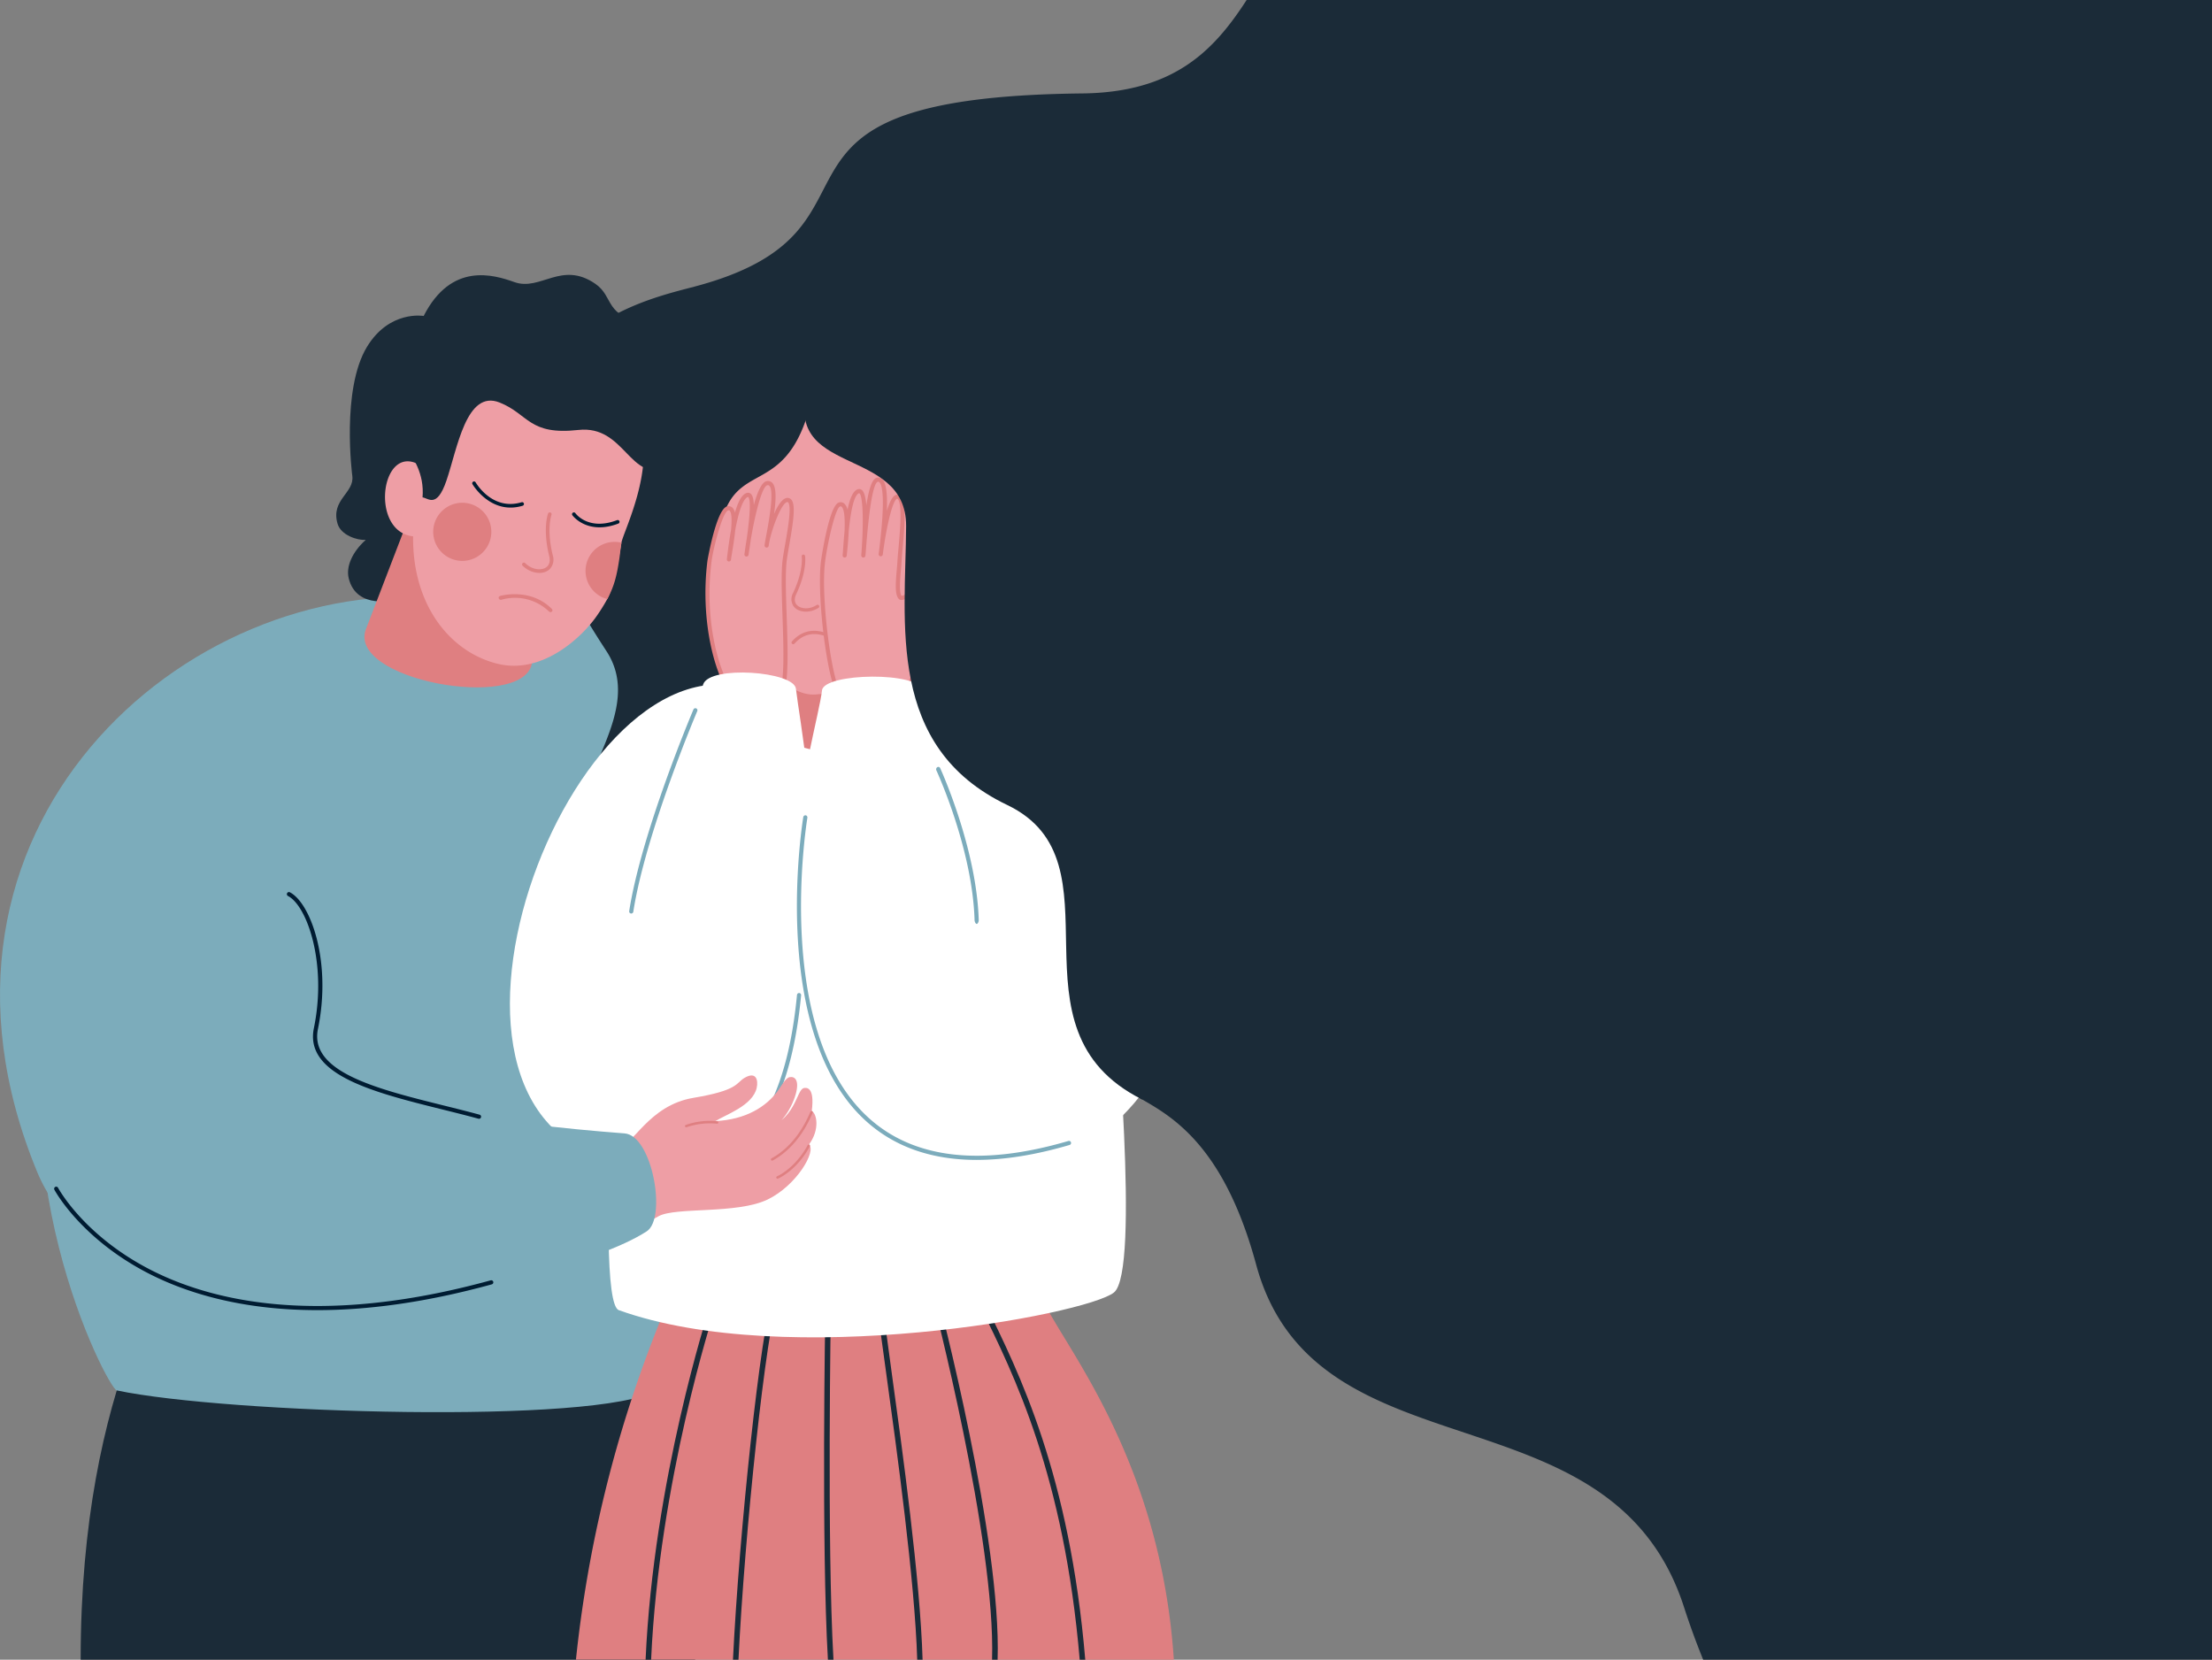 <?xml version="1.0" encoding="UTF-8"?>
<svg xmlns="http://www.w3.org/2000/svg" xmlns:xlink="http://www.w3.org/1999/xlink" width="790.079" height="592.763" viewBox="0 0 790.079 592.763">
  <rect x="0" y="0" width="790.079" height="592.763" fill="#808080" stroke="none"/>
  <defs>
    <clipPath id="clip-path">
      <rect id="Rectangle_822" data-name="Rectangle 822" width="790.079" height="592.763" fill="none"></rect>
    </clipPath>
  </defs>
  <g id="general-lp-img5" clip-path="url(#clip-path)">
    <path id="Path_14226" data-name="Path 14226" d="M425.516,297.873c5.968-5.248,14.761-8.041,17.945-11.195,7.13-7.063,10.709-10.609,12.676-10,7.958,2.444-12.216,19.029-9.138,23.889,2.249,1.363,9.969-.859,15.184-3,6.248-2.563,22.085-14.707,23.8-11.052,1.438,3.067-9.883,12.256-14.119,14.626,4.426-2.432,22.523-15.246,23.6-9.677.789,4.081-21.031,16.771-23.975,18.38,1.457-.713,21.962-13.631,22.466-9.455.582,4.839-18.723,14.978-21.669,16.586,1.853-.883,19.124-12.517,19.522-7.266.248,3.253-16.568,14.384-19.51,16-12.974,7.114-50.822,12.986-55.639,12.877L404.7,318.862s6.608-7.567,10.167-10.718c4.45-3.94,8.41-8.3,10.648-10.271" fill="#ee9ea5"></path>
    <path id="Path_14227" data-name="Path 14227" d="M423,346.894c-51.754,24.862-65.439,48.013-133.3,38.945-143.918-19.23-143.8-173.948-143.8-173.948,119.448-2.339,114.673,50.323,162.835,66.82,38.871,13.314,47.872,29.366,107.584,30.1,8.884.108,13.683,34.718,6.683,38.08" fill="#7cacbb"></path>
    <path id="Path_14228" data-name="Path 14228" d="M248.3,592.763H28.807c0-99.288,33.7-144.044,44.027-164.492,7.251-14.322,149.968,21.511,157.756,42.636C242.715,503.8,248.3,592.763,248.3,592.763" fill="#1b2b38"></path>
    <path id="Path_14229" data-name="Path 14229" d="M244.67,338.719c1.879,35.676,7.978,147.058-10.3,157.875-20.753,12.279-153.631,8.243-192.66,0-3.353-.708-45.687-82.892-18.273-158.008,21.387-58.6,59.145-102.611,103.654-111.422C242.829,204.25,244.67,338.719,244.67,338.719" fill="#7cacbb"></path>
    <path id="Path_14230" data-name="Path 14230" d="M790.079,0V592.763H608.334c-2.4-5.9-4.712-12.181-6.876-18.879-26.052-80.409-131.741-44.606-152.785-122.228-14.107-52.045-38.588-55.838-47.717-63.426-32.128-26.733-29.371-46.117-121.6-53.941-38.53-3.29-61.186-10.877-70.73-23.889-.03-.059.55-.088.55-.148v-.029a14.428,14.428,0,0,1-4.077-10.463c0-22.139,25.314-46.081,11.521-67.189-17.412-26.648-38.608-65.59-24.233-93.272,14.137-27.178,42.18-33.372,55.547-36.9,77.8-20.51,9.324-67.634,138.576-69.027,33.017-.356,47.231-15.56,58.76-33.373Z" fill="#1b2b38"></path>
    <path id="Path_14231" data-name="Path 14231" d="M205.714,592.756l213.556.007c-4.61-69.485-37.11-109.255-45.984-126.831a112.347,112.347,0,0,1-12.078-38.164C356.147,391.7,315.452,360,295.022,371.68c-15.609-18.665-42.609,20.83-51.276,52.144-1.8,6.562-1.556,31.633-8.632,49.645a447.046,447.046,0,0,0-29.4,119.287" fill="#df7f81"></path>
    <path id="Path_14232" data-name="Path 14232" d="M232.566,592.763c2.859-63.871,22.344-123.878,22.558-124.532l-1.878-.618c-.215.658-19.795,60.957-22.657,125.15Z" fill="#1b2b38"></path>
    <path id="Path_14233" data-name="Path 14233" d="M276.336,461.3c-4.686,13.31-12.323,85.925-14.539,131.467h1.973c2.2-45.368,9.778-117.6,14.43-130.811Z" fill="#1b2b38"></path>
    <path id="Path_14234" data-name="Path 14234" d="M296.8,465.83l-1.976-.035c-.074,4.2-1.486,86.181.889,126.968H297.7c-2.379-41.185-.918-125.9-.9-126.933" fill="#1b2b38"></path>
    <path id="Path_14235" data-name="Path 14235" d="M318.331,489.028c-1.771-12.841-3.3-23.932-3.137-25.119l-1.948-.332c-.224,1.3.8,8.824,3.127,25.721,3.955,28.671,10.388,75.332,11.236,103.465h1.919c-.823-28.5-7.243-75.068-11.2-103.735" fill="#1b2b38"></path>
    <path id="Path_14236" data-name="Path 14236" d="M356.323,592.763c1.387-42.793-20.693-127.29-21.773-131.39l-1.91.5c.264,1.005,23.037,88.131,21.7,130.888Z" fill="#1b2b38"></path>
    <path id="Path_14237" data-name="Path 14237" d="M351.77,465.417c-1.92-3.884-3.734-7.554-5.37-11.054l-1.791.837c1.645,3.519,3.464,7.2,5.39,11.093,12.328,24.934,30.073,60.881,35.647,126.47h1.985c-5.585-66.056-23.453-102.248-35.861-127.346" fill="#1b2b38"></path>
    <path id="Path_14238" data-name="Path 14238" d="M224.728,307.6c-1.475,7.1-13.244,156.9-3.7,160.326,59.935,21.541,166.772,1.69,176.841-6.3,9.525-7.554.221-103.97-.184-116.083-1.1-32.9-2.79-109.965-81.478-100.587-28.846-1.936-78.511.224-91.475,62.641" fill="#fff"></path>
    <path id="Path_14239" data-name="Path 14239" d="M330.259,199.246l4.854,55.885c0,15.039-56.3,19.83-56.9,3.483l3.838-27.431Z" fill="#df7f81"></path>
    <path id="Path_14240" data-name="Path 14240" d="M259.015,203.564a67.35,67.35,0,0,0,.747,9.069,38.047,38.047,0,0,0,4.192,11.464c5.388,9.529,16.733,24.758,27.325,23.936,25.121-1.95,40.631-9.109,42.718-41.675,1.535-23.969-41.012-70.687-46.389-55.737-8.345,23.2-22.059,16.519-28.308,31-1.309,3.034-2.392,6.768-1.185,14.892.387,2.609.772,4.882.9,7.049" fill="#ee9ea5"></path>
    <path id="Path_14241" data-name="Path 14241" d="M282.835,229.834a.606.606,0,0,0,.937.047c6.141-6.884,13.743-1.279,14.064-1.038a.6.6,0,0,0,.728-.96c-.087-.066-8.8-6.525-15.691,1.2a.6.6,0,0,0-.038.755" fill="#df7f81"></path>
    <path id="Path_14242" data-name="Path 14242" d="M283.413,216.489a4.1,4.1,0,0,0,.623.68c1.979,1.735,5.551,1.706,8.306-.07a.6.6,0,0,0,.179-.833.583.583,0,0,0-.832-.179c-2.642,1.7-5.506,1.36-6.858.175-1.078-.936-1.229-2.364-.451-4.011,3.947-8.359,3.2-13.46,3.165-13.674a.6.6,0,0,0-1.191.188c.008.048.707,4.985-3.063,12.971a4.536,4.536,0,0,0,.122,4.753" fill="#df7f81"></path>
    <path id="Path_14243" data-name="Path 14243" d="M295.585,198.085a.591.591,0,0,0,.2.177c9.669,5.192,17.566-3.6,17.645-3.691a.6.6,0,0,0-.906-.8c-.3.336-7.351,8.16-16.169,3.425a.6.6,0,0,0-.773.885" fill="#001c32"></path>
    <path id="Path_14244" data-name="Path 14244" d="M264.019,197.69a.62.62,0,0,0,.166.156c9.3,5.874,15.334.393,15.393.336a.589.589,0,0,0,.029-.85.6.6,0,0,0-.85-.031c-.219.2-5.447,4.884-13.928-.475a.6.6,0,0,0-.81.864" fill="#001c32"></path>
    <path id="Path_14245" data-name="Path 14245" d="M280.128,201.432c.45-5.879,4.853-22.707,1.2-22.868-3.07-.135-6.945,12.056-7.5,16.26.538-4.378,5.157-23.239.106-22.248-3.7.726-6.948,22.546-7.3,25.455.1-1.411,3.99-22.248.3-21.26-4.268,1.146-6.225,20.087-6.575,23,.113-1.787,4.019-19.589-.534-18.158-2.82.886-6.03,15.755-6.4,18.663-2.92,23.016,3.39,42.158,8.159,47.484l17.672-.619c2.877-7.754-.058-33.652.866-45.707" fill="#ee9ea5"></path>
    <path id="Path_14246" data-name="Path 14246" d="M261.59,248.5a.744.744,0,0,1-.551-.246c-5.3-5.922-11.152-25.922-8.343-48.071.023-.179,3.12-18.085,6.912-19.278a1.92,1.92,0,0,1,1.941.345,3.444,3.444,0,0,1,.955,1.853c1.22-4.285,2.628-6.613,4.243-7.046a1.5,1.5,0,0,1,1.44.33c.637.573.993,1.84,1.063,3.971,1.242-4.489,2.782-8.163,4.54-8.508a2.15,2.15,0,0,1,2.016.565c1.543,1.525,1.424,5.787.677,11.12,1.393-3.161,3.076-5.712,4.8-5.712h.075a1.787,1.787,0,0,1,1.336.692c1.55,1.929.658,7.86-.77,16.027-.478,2.733-.929,5.314-1.054,6.947h0c-.362,4.718-.129,11.509.117,18.7.376,11,.764,22.379-1.027,27.208a.744.744,0,0,1-.669.484l-17.671.619Zm-1.27-66.23a.937.937,0,0,0-.268.048c-2.059.648-5.362,13.917-5.885,18.05-2.931,23.109,3.494,41.5,7.753,46.638l16.8-.589c1.508-4.82,1.136-15.672.777-26.178-.247-7.232-.48-14.063-.111-18.862h0c.132-1.705.589-4.32,1.073-7.088.926-5.293,2.324-13.29,1.075-14.845a.307.307,0,0,0-.245-.139h-.027c-2.1,0-6.022,10.411-6.7,15.618a.741.741,0,0,1-1.471-.187c.1-.844.356-2.216.663-3.88.929-5.048,2.865-15.553,1.01-17.388a.691.691,0,0,0-.687-.165c-1.967.387-4.447,10.808-5.867,19.145q-.254,1.8-.57,3.828c-.093.593-.168,1.071-.214,1.4-.021.152-.038.3-.057.449a.751.751,0,0,1-.807.65.744.744,0,0,1-.668-.793c.009-.1.035-.309.079-.6.115-.87.367-2.675.741-4.941,1.8-12.716.949-14.716.464-14.961-.88.234-2.761,1.967-4.586,11.948-.221,2.373-.635,5.166-1.162,8.292-.12.711-.22,1.288-.277,1.679l-.055.463a.74.74,0,0,1-1.474-.136c.006-.1.023-.239.048-.421l.029-.238q.646-5.589,1.415-9.8c.3-3.189.311-6.152-.54-6.894a.344.344,0,0,0-.256-.1" fill="#df7f81"></path>
    <path id="Path_14247" data-name="Path 14247" d="M330.826,230.042c2.323-6.528,1.744-14.551,3.27-18.148,3.417-8.056,5.132-12.1,4.008-13.5-4.551-5.656-11.466,16.04-16.395,15.117-1.831-1.381-.65-8.909-.436-12.845.319-5.88,2.735-23.057-.778-23.264-2.949-.173-5.365,16.341-5.916,20.537.539-4.37,3.7-27.542-1.154-26.615-3.56.68-4.7,24.145-5.05,27.05.106-1.41,1.854-23.886-1.691-22.944-4.107,1.091-4.63,20.038-4.98,22.944.118-1.786,2.507-19.568-1.874-18.2-2.715.851-5.522,17.584-5.878,20.488-1.571,12.805,2.519,43.776,5.985,47.27l20.615,5.741s3.994-7.795,5.4-11.7c1.754-4.877,4.007-9.494,4.878-11.942" fill="#ee9ea5"></path>
    <path id="Path_14248" data-name="Path 14248" d="M320.553,254.42a.7.7,0,0,1-.2-.027L299.74,248.65a.713.713,0,0,1-.327-.191c-3.715-3.743-7.767-35.068-6.2-47.881.025-.2,2.8-19.981,6.392-21.106a1.976,1.976,0,0,1,1.911.336,4.173,4.173,0,0,1,1.2,2.271c.812-4.057,1.985-6.886,3.779-7.363a1.512,1.512,0,0,1,1.373.311c.848.7,1.332,2.754,1.575,5.458,1.01-6.623,2.217-9.577,3.844-9.888a1.992,1.992,0,0,1,1.813.531c1.365,1.281,1.92,4.957,1.673,11.32,1.052-3.509,2.285-5.851,3.767-5.783a1.853,1.853,0,0,1,1.307.677c1.871,2.174,1.35,9.814.535,18.831-.163,1.8-.307,3.386-.369,4.535-.045.828-.132,1.815-.226,2.87-.27,3.054-.715,8.084.243,9.223,1.741,0,4.4-4.245,6.553-7.68,2.659-4.245,5.171-8.255,7.707-8.4a2.791,2.791,0,0,1,2.392,1.214c1.4,1.744-.151,5.406-3.9,14.251a27.5,27.5,0,0,0-1.2,6.895,48.065,48.065,0,0,1-2.061,11.213l-.7-.249.7.249c-.375,1.054-.994,2.488-1.712,4.148-.961,2.225-2.158,4.994-3.165,7.8-1.4,3.9-5.271,11.463-5.434,11.783a.742.742,0,0,1-.66.4m-20.21-7.14,19.823,5.522c.924-1.826,3.927-7.846,5.086-11.069,1.023-2.847,2.23-5.638,3.2-7.883.707-1.637,1.318-3.049,1.677-4.058a47.048,47.048,0,0,0,1.983-10.864c.3-2.995.564-5.582,1.3-7.324,2.986-7.04,4.958-11.691,4.112-12.744-.5-.626-.9-.687-1.151-.664-1.772.106-4.3,4.146-6.538,7.711-2.848,4.547-5.557,8.83-8.265,8.334a.739.739,0,0,1-.31-.136c-1.649-1.245-1.435-5.2-.952-10.657.093-1.036.178-2.006.223-2.821.062-1.162.207-2.762.372-4.587.535-5.931,1.433-15.855-.182-17.731-.155-.178-.238-.161-.288-.165-1.212,0-3.506,7.572-5.12,19.893a.741.741,0,0,1-1.471-.188v-.006l.1-.766c2.452-19.453,1.143-23.93.143-24.868a.534.534,0,0,0-.521-.156c-.908.174-2.664,3.467-4.212,23.574-.1,1.361-.183,2.367-.24,2.838a.752.752,0,0,1-.808.649.744.744,0,0,1-.667-.793c1.046-13.856.392-21.749-.75-22.179-2.069.552-3.168,7.778-3.75,13.65-.088,2.133-.283,4.623-.581,7.495-.016.148-.031.284-.044.408-.024.319-.049.578-.072.769a.751.751,0,0,1-.8.65.743.743,0,0,1-.672-.788c.01-.152.037-.419.074-.78.036-.464.077-1.059.125-1.751.141-2.071.3-4.116.492-6.071.26-6.126-.382-8.2-1.074-8.768a.485.485,0,0,0-.53-.068c-1.723.538-4.587,13.56-5.365,19.871-1.593,12.99,2.5,42.693,5.656,46.521" fill="#df7f81"></path>
    <path id="Path_14249" data-name="Path 14249" d="M293.606,246.573c-1.742,15.59-28.9,99.7,8.281,144.343,5.763,6.919,28.878,26.771,40.467,28.457,53.009,7.715,125.356-59.251,46.2-167.8,0,0-28.231,58.547-45.084,53.5,0,0-1.967.316-13.638-58.3-1.408-7.079-35.53-6.469-36.231-.2" fill="#fff"></path>
    <path id="Path_14250" data-name="Path 14250" d="M284.289,246c2.114,18.918,30.368,162.08-40.4,169.529-110.423,11.624-51.831-172.493,13.7-171.094.248,3.871-14.281,16.853.665,21.272-1.1.974-21.468,36.51-14.645,7.955,1.447-6.054,3.8-18.152,7.554-29.252,2.311-6.838,32.424-4.679,33.124,1.59" fill="#fff"></path>
    <path id="Path_14251" data-name="Path 14251" d="M348.875,414.265c-15.932,0-29.067-4.538-39.247-13.6-35.439-31.537-22.838-108.086-22.707-108.856a.757.757,0,0,1,.856-.607.743.743,0,0,1,.606.856c-.13.761-12.6,76.515,22.232,107.5,16.141,14.364,40.028,17.036,70.986,7.948a.742.742,0,1,1,.417,1.424q-18.174,5.336-33.143,5.331" fill="#7cacbc"></path>
    <path id="Path_14252" data-name="Path 14252" d="M348.837,329.971c-.4,0-.729-.875-.741-1.277-.726-25.586-13.524-53.3-13.653-53.577a.907.907,0,0,1,.354-1.125.719.719,0,0,1,.986.285c.13.276,13.061,28.51,13.8,54.411.012.408-.31,1.283-.721,1.283Z" fill="#7cacbc"></path>
    <path id="Path_14253" data-name="Path 14253" d="M225.47,326.266a.754.754,0,0,1-.116-.009.742.742,0,0,1-.618-.845c4.43-28.414,22.764-71.59,22.95-72.023a.741.741,0,0,1,1.363.582c-.184.431-18.447,43.44-22.848,71.667a.74.74,0,0,1-.731.628" fill="#7cacbc"></path>
    <path id="Path_14254" data-name="Path 14254" d="M241.411,418.752c-20.011,0-39.147-13.528-39.388-13.7a.741.741,0,0,1,.864-1.2c.3.211,29.8,21.045,53.245,10.4,15.891-7.224,25.493-27.05,28.538-58.92a.755.755,0,0,1,.809-.669.744.744,0,0,1,.667.808c-3.1,32.443-12.994,52.674-29.406,60.13a36.747,36.747,0,0,1-15.329,3.155" fill="#7cacbc"></path>
    <path id="Path_14255" data-name="Path 14255" d="M287.563,108.482s49.608-38.753,101.71,26c17.114,21.269,66.863,20.951,66.19,53.476-.331,15.99-32.57,35.7-6.706,49.864,47.066,25.771-40.813,154.86-40.813,154.86-50.585-25.333-5.7-84.855-48.211-105.189-43.374-20.747-36.26-65.084-36.088-99.593.147-29.276-45.434-17.107-34.707-50.583,9.315-29.073-1.375-28.832-1.375-28.832" fill="#1b2b38"></path>
    <path id="Path_14256" data-name="Path 14256" d="M287.14,388.606c-2.83.546-2.76,12.067-15.18,14.888,5.56.84,10.685-6.995,12.275-12.782,1.336-4.863-.3-6.352-2.171-6.007-1.488.274-2.9,3.041-4.181,4.805-4.239,5.849-11.539,10.342-22.323,10.893,3.414-2.215,13.291-5.466,14.717-11.861.63-2.829-.226-6.028-4.384-3.555-3.09,1.838-2.027,4.4-18.254,7.12-16.005,2.679-21.534,17.242-26.792,17.7-7.694.668-15.869-.624-17.62,3.185-2.342,5.1-4.68,32.447,6.8,32.9,4.534.18,15.887-6.3,25.15-11.487,6.108-3.419,28.017-.678,39.024-6.006,10.424-5.045,17.54-17.438,14.713-19.577,4.035-5.432,2.817-11.138,1.029-12.011,1.15-8.805-1.983-8.364-2.8-8.206" fill="#ee9ea5"></path>
    <path id="Path_14257" data-name="Path 14257" d="M275.847,414.521a.439.439,0,0,1-.261-.822c4.075-2.22,9.79-6.909,13.876-16.636a.439.439,0,1,1,.81.339c-4.185,9.963-10.067,14.782-14.265,17.069a.409.409,0,0,1-.16.05" fill="#df7f81"></path>
    <path id="Path_14258" data-name="Path 14258" d="M277.758,420.975a.44.44,0,0,1-.221-.842c.064-.027,6.418-2.769,10.955-11.142a.44.44,0,1,1,.773.419c-4.7,8.663-11.117,11.421-11.388,11.533a.43.43,0,0,1-.119.032" fill="#df7f81"></path>
    <path id="Path_14259" data-name="Path 14259" d="M245.16,402.611a.438.438,0,0,1-.207-.845,26.1,26.1,0,0,1,11.23-1.31.439.439,0,1,1-.1.872,25.716,25.716,0,0,0-10.813,1.259.461.461,0,0,1-.106.024" fill="#df7f81"></path>
    <path id="Path_14260" data-name="Path 14260" d="M230.986,439.782c-34.733,22.486-188.969,48.417-217.7-21.194-50.525-122.4,52.879-213.97,145.5-204.894L94.661,310.619c18.989,30.561,11.012,39.221,18.345,62.212,6.742,21.136,66.163,28.6,110.1,31.969,9.872.757,15.145,30.279,7.881,34.982" fill="#7cacbb"></path>
    <path id="Path_14261" data-name="Path 14261" d="M125.834,169.954c-.01-.031-4.047-30.8,5.24-46.072,8.038-13.216,20.254-11.036,20.254-11.036,9.859-19.321,24.957-14.75,32.4-12.093,9.336,3.335,16.835-7.734,28.925.62,6.9,4.769,2.916,11.808,18.56,14.031,20.409,2.9,11.536,20.22,19.145,31.12,6.854,9.818,7.529,25.407-24.054,32.417-13.646,3.028-9.781-20.854-15.089-34.513-1.464-3.767-47.328,42.406-54.926,56.161-3.1,5.6-10.034,16.655-14.476,13.367-.545.379-14.508,4.056-17.273-7.479-.965-4.027,1.171-9.238,6.089-13.649-3,.205-8.853-1.675-10.056-5.771-2.53-8.62,6.085-10.966,5.263-17.1" fill="#1b2b38"></path>
    <path id="Path_14262" data-name="Path 14262" d="M149.886,174.781,130.911,224.16c-8.272,18.622,55.69,30.1,59.056,12.89l5.385-27.026Z" fill="#df7f81"></path>
    <path id="Path_14263" data-name="Path 14263" d="M221.971,193.833c-.356,2.164-2.43,15.293-5.068,20.125a65.468,65.468,0,0,1-3.646,5.868c-5.008,7.321-19.027,20.924-34.973,17.368-16.745-3.764-31-20.273-30.734-45.643-16.005-1.689-11.352-35.092,3.349-24.837.207-8.328-2.727-13.781-1.423-16.983,20.776-50.473,72.139-6.846,78.571.949,6.4,16.42-5.483,39.33-6.076,43.153" fill="#ee9ea5"></path>
    <path id="Path_14264" data-name="Path 14264" d="M175.166,192.512a10.378,10.378,0,1,1-7.484-12.625,10.38,10.38,0,0,1,7.484,12.625" fill="#df7f81"></path>
    <path id="Path_14265" data-name="Path 14265" d="M221.971,193.833c-.356,2.164-.526,4.187-.711,5.424-.874,5.844-1.719,9.869-4.357,14.7a10.377,10.377,0,0,1,5.068-20.125" fill="#df7f81"></path>
    <path id="Path_14266" data-name="Path 14266" d="M206.574,153.563c16.724-1.852,18.185,18.956,31.861,13.522,11.6-4.608,13.039-30.193-3.149-27.23-18.555,3.4-51.063-55.016-93.011,4.613-7.486,10.642,10.038,16.019,8.649,33.174,2.113.271,5.082,4.051,8.516-5.933,3.891-11.311,7.069-32.723,19.028-27.941,10.42,4.166,10.359,11.761,28.106,9.795" fill="#1b2b38"></path>
    <path id="Path_14267" data-name="Path 14267" d="M196.037,218.348a17.5,17.5,0,0,0-16.971-4.132c-.743.2-1.471-.911-.479-1.353.109-.048,10.857-3.13,18.528,4.634.625.645-.3,1.605-1.078.851" fill="#df7f81"></path>
    <path id="Path_14268" data-name="Path 14268" d="M196.277,203.334a4.438,4.438,0,0,1-.808.587c-2.475,1.416-6.26.615-8.8-1.864a.65.65,0,0,1-.011-.922.634.634,0,0,1,.923-.011c2.437,2.376,5.551,2.63,7.241,1.664,1.347-.762,1.815-2.245,1.343-4.162-2.388-9.724-.495-14.977-.413-15.2a.653.653,0,0,1,1.224.456c-.019.05-1.825,5.14.457,14.429a4.918,4.918,0,0,1-1.154,5.02" fill="#df7f81"></path>
    <path id="Path_14269" data-name="Path 14269" d="M186.934,180.483a.648.648,0,0,1-.253.144c-11.384,3.429-17.872-7.607-17.936-7.72a.653.653,0,0,1,1.132-.65c.242.421,6.046,10.247,16.427,7.12a.653.653,0,0,1,.63,1.106" fill="#001c32"></path>
    <path id="Path_14270" data-name="Path 14270" d="M221.071,186.865a.689.689,0,0,1-.21.13c-11.134,4.232-16.362-2.887-16.413-2.96a.639.639,0,0,1,.152-.909.654.654,0,0,1,.91.15c.188.262,4.729,6.359,14.887,2.5a.653.653,0,0,1,.674,1.092" fill="#001c32"></path>
    <path id="Path_14271" data-name="Path 14271" d="M113.354,467.921c-27.846,0-47.754-6.507-61.143-13.548-23.7-12.466-32.7-29.294-32.787-29.462a.742.742,0,0,1,1.315-.689c.085.165,8.916,16.648,32.256,28.889,21.57,11.314,60.3,21.218,122.3,4.162a.742.742,0,0,1,.393,1.43c-24.151,6.642-44.815,9.218-62.335,9.218" fill="#001c32"></path>
    <path id="Path_14272" data-name="Path 14272" d="M171.1,399.577a.775.775,0,0,1-.2-.026c-4.2-1.146-8.654-2.252-12.964-3.323-24.23-6.023-49.284-12.252-45.822-29.033,4.757-23.065-2.415-43.673-9.246-47.185a.741.741,0,0,1,.677-1.319c7.4,3.806,14.989,24.71,10.019,48.8-3.172,15.386,21.179,21.439,44.729,27.294,4.319,1.071,8.783,2.182,13,3.331a.741.741,0,0,1-.195,1.456" fill="#001c32"></path>
  </g>
</svg>
